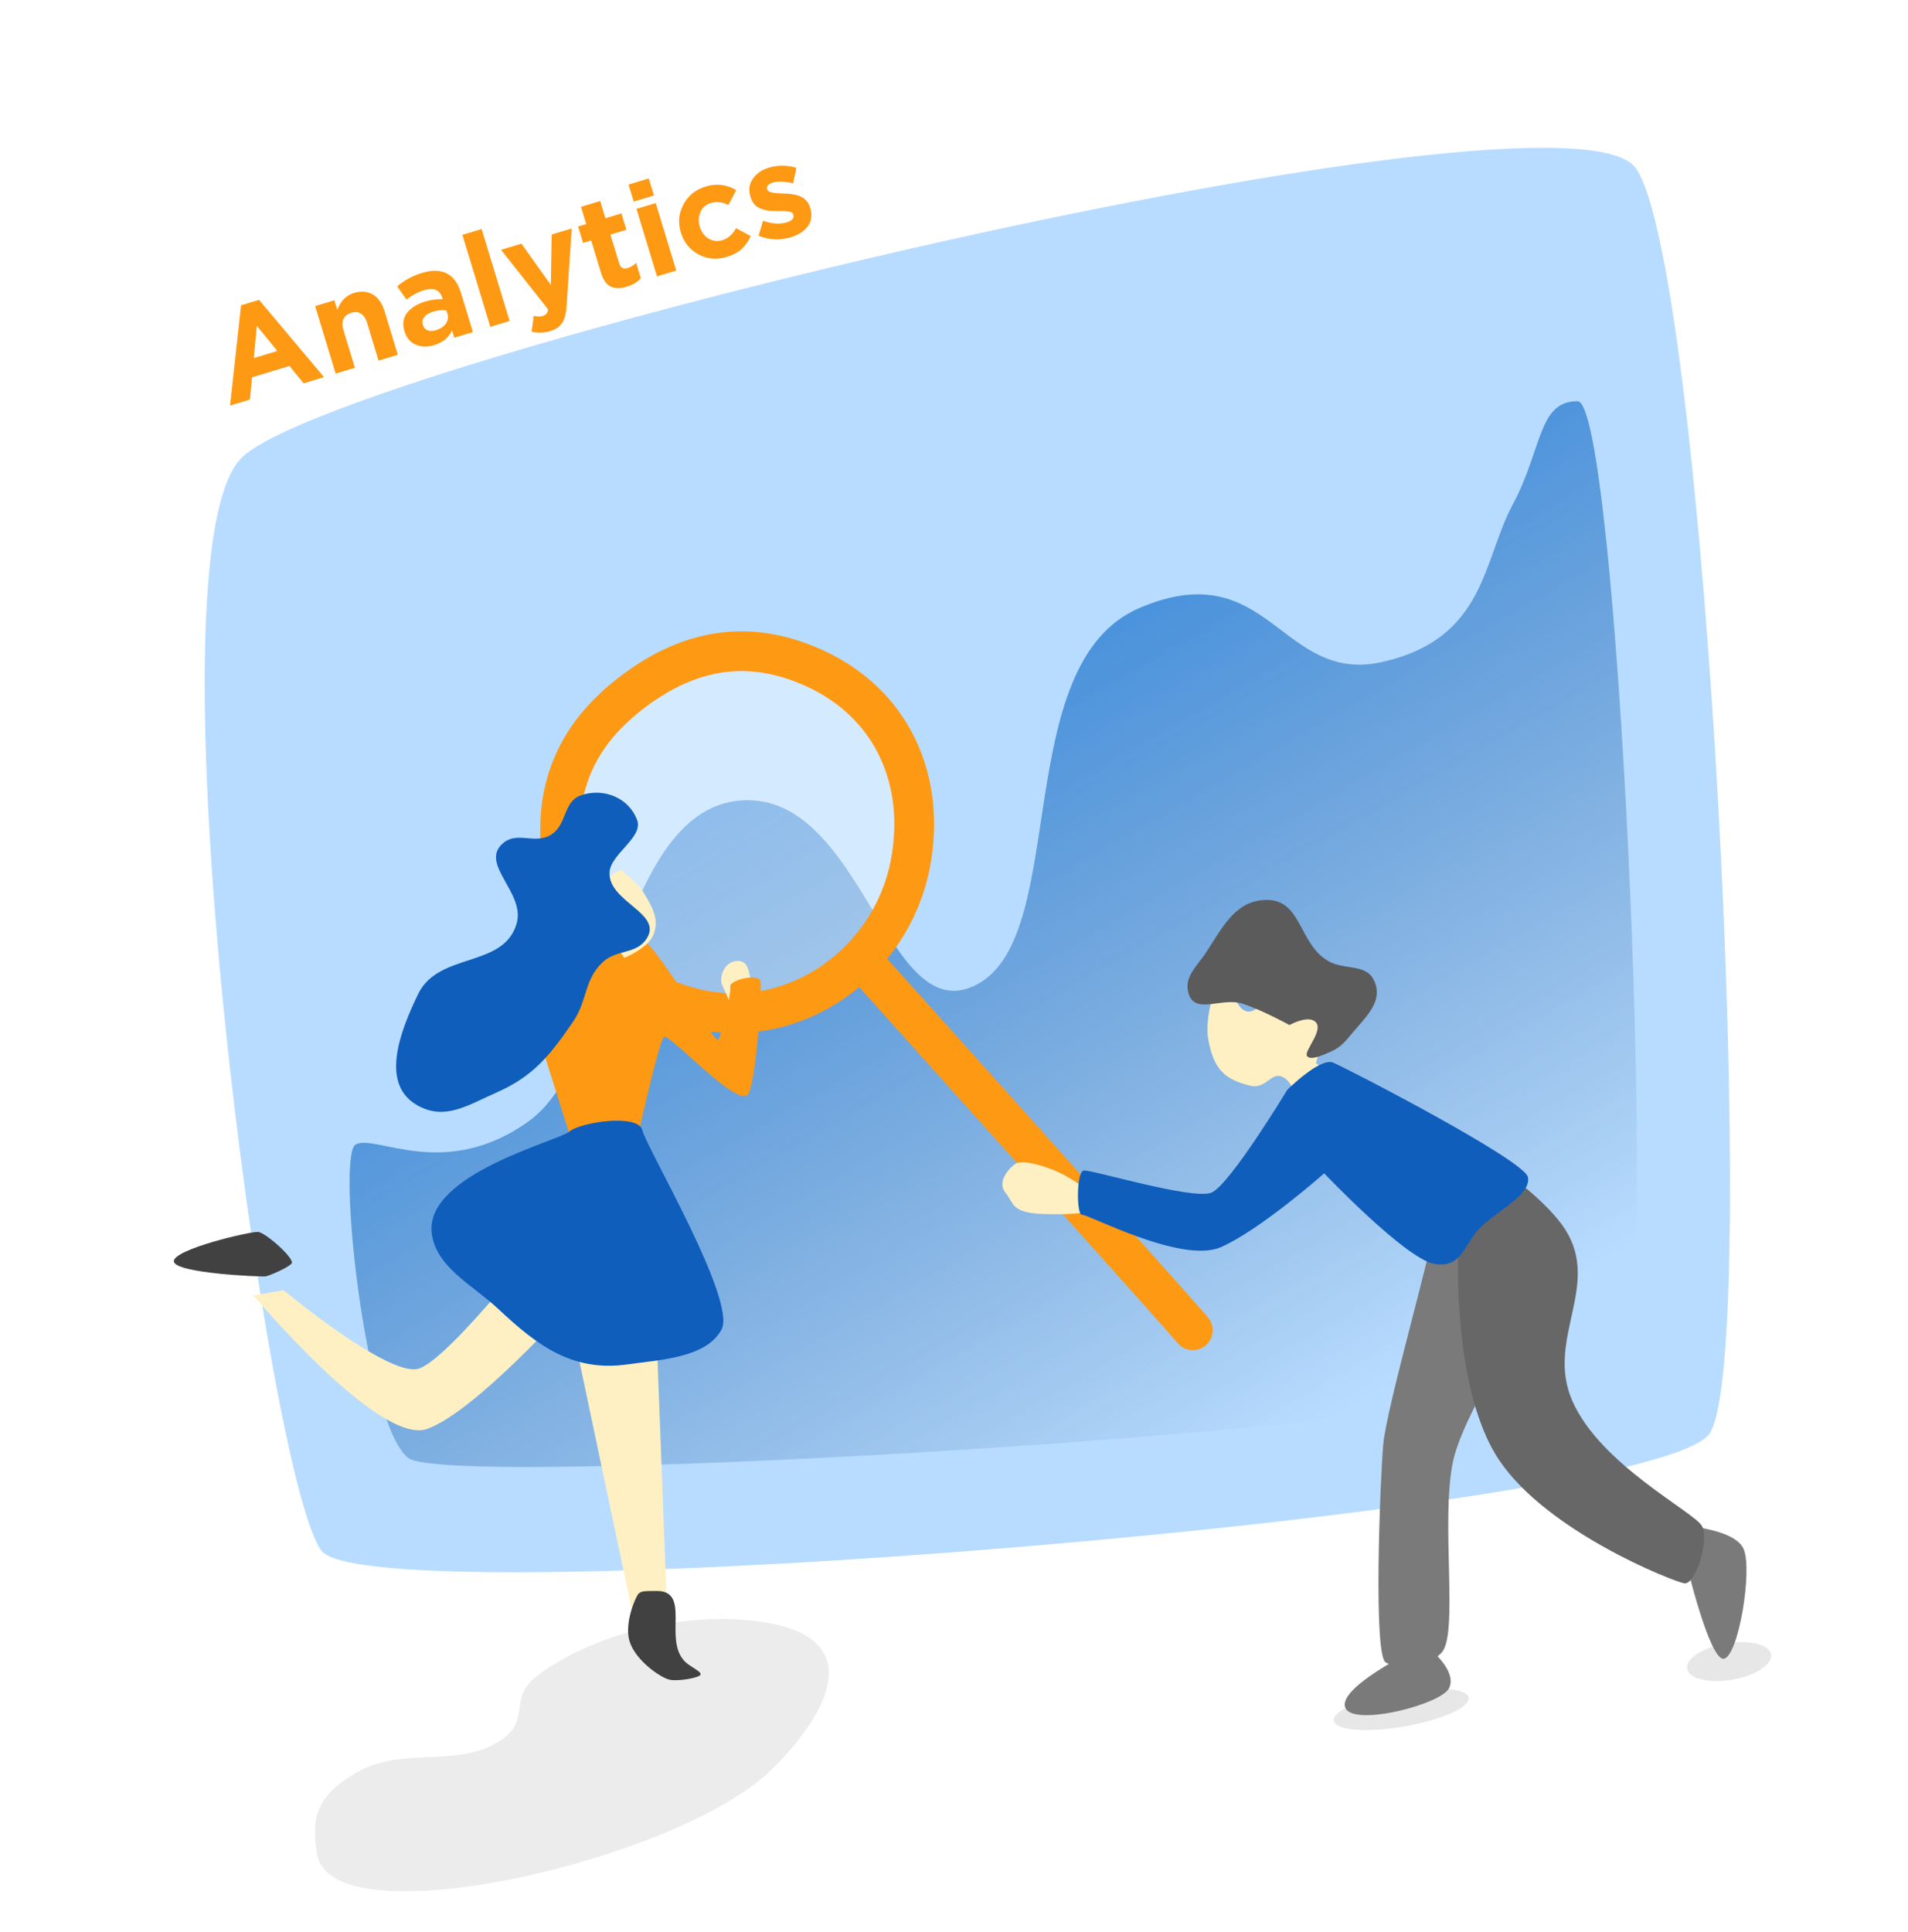 <svg width="240" height="243" viewBox="0 0 240 243" fill="none" xmlns="http://www.w3.org/2000/svg">
<ellipse cx="176.251" cy="214.962" rx="8.612" ry="2.2" transform="rotate(-9.706 176.251 214.962)" fill="#C4C4C4" fill-opacity="0.4"/>
<ellipse cx="217.493" cy="208.965" rx="5.353" ry="2.315" transform="rotate(-9.706 217.493 208.965)" fill="#C4C4C4" fill-opacity="0.4"/>
<path d="M215.088 180.225C208.637 190.365 47.263 203.415 40.479 195.07C33.695 186.724 17.867 69.375 30.485 57.476C43.103 45.577 196.946 8.583 205.767 21.157C214.588 33.731 221.54 170.085 215.088 180.225Z" fill="#B8DCFF"/>
<path d="M173.99 83.229C186.897 80.238 186.494 70.493 190.272 63.468C194.051 56.443 193.444 50.416 198.449 50.462C203.454 50.507 208.617 163.974 204.288 171.516C199.96 179.058 56.812 187.591 51.371 183.378C45.929 179.165 42.347 145.383 44.721 143.947C47.094 142.51 55.985 148.689 66.626 140.921C77.267 133.153 77.905 101.668 93.302 100.665C108.699 99.662 111.487 130.084 123.029 123.734C134.571 117.383 127.004 83.402 143.347 76.453C159.691 69.505 161.083 86.22 173.99 83.229Z" fill="url(#paint0_linear)"/>
<path d="M102.503 84.059C94.371 80.327 86.895 81.531 79.73 86.898C72.614 92.227 69.612 98.92 70.657 107.711C71.836 117.628 77.856 124.638 87.632 126.887C99.99 129.729 112.114 121.07 114.504 108.667C116.528 98.166 112.251 88.534 102.503 84.059Z" fill="white" fill-opacity="0.4"/>
<path d="M150.035 167.301C149.42 166.467 122.627 136.599 109.307 121.77M79.73 86.898C86.895 81.531 94.371 80.327 102.503 84.059C112.251 88.534 116.528 98.166 114.504 108.667C112.114 121.07 99.99 129.729 87.632 126.887C77.856 124.638 71.836 117.628 70.657 107.711C69.612 98.92 72.614 92.227 79.73 86.898Z" stroke="#FE9914" stroke-width="5" stroke-linecap="round"/>
<g filter="url(#filter0_d)">
<path d="M90.879 119.968C91.391 120.997 92.075 122.766 92.357 123.364L94.411 123.59C94.411 123.59 94.962 121.258 94.558 119.87C94.177 118.559 94.308 116.666 92.588 116.858C91.095 117.025 90.367 118.939 90.879 119.968Z" fill="#FFF0C3"/>
</g>
<path d="M182.288 212.287C183.238 210.245 180.207 207.71 180.207 207.71L176.307 208.377C176.307 208.377 168.057 212.607 169.27 214.866C170.483 217.125 181.339 214.328 182.288 212.287Z" fill="#7A7A7A"/>
<path d="M216.841 208.607C215.005 208.921 211.978 196.05 211.978 196.05L211.255 191.828C211.255 191.828 218.162 192.174 219.319 194.794C220.475 197.415 218.676 208.293 216.841 208.607Z" fill="#7A7A7A"/>
<g filter="url(#filter1_d)">
<path d="M130.922 151.661C134.681 151.84 138.486 151.542 138.291 150.4C138.096 149.259 135.201 147.523 133.81 146.752C132.419 145.98 128.688 144.644 127.666 145.406C126.645 146.168 125.446 147.782 126.484 149.014C127.521 150.246 127.163 151.481 130.922 151.661Z" fill="#FFF0C3"/>
</g>
<g filter="url(#filter2_d)">
<path d="M161.793 134.742C162.845 135.609 163.229 137.915 163.229 137.915L168.475 134.992L165.531 132.71L167.107 126.996L160.536 122.169C160.536 122.169 157.552 129.359 155.33 124.579C153.108 119.798 151.49 126.803 151.966 129.586C152.656 133.617 154.145 134.755 157.203 135.528C159.488 136.105 159.978 133.247 161.793 134.742Z" fill="#FFF0C3"/>
</g>
<path d="M149.536 125.042C150.381 127.588 153.697 125.422 156.23 126.21C158.675 126.97 162.197 128.917 162.197 128.917C162.197 128.917 164.249 127.752 165.297 128.386C166.801 129.296 163.997 132.145 164.39 132.783C164.777 133.41 166.239 132.768 167.315 132.296L167.366 132.274C168.682 131.697 169.221 130.966 170.146 129.87C171.925 127.764 174 125.869 172.862 123.365C171.821 121.073 169.076 122.113 166.932 120.781C163.404 118.588 163.668 113.274 159.506 113.183C155.577 113.097 153.925 116.346 151.804 119.641C150.565 121.566 148.818 122.874 149.536 125.042Z" fill="#5B5B5B"/>
<path d="M173.992 181.667C174.392 177.043 180.276 156.66 180.072 155.469L196.359 159.26C196.359 159.26 184.289 176.358 182.746 183.903C181.203 191.449 183.508 205.617 181.308 207.873C179.108 210.128 175.872 209.977 174.3 209.072C172.729 208.166 173.591 186.291 173.992 181.667Z" fill="#7A7A7A"/>
<path d="M188.612 183.686C182.025 173.942 183.539 154.026 183.539 154.026L189.509 147.513C189.509 147.513 194.777 151.273 196.916 154.676C201.379 161.776 194.418 168.428 197.75 176.119C201.282 184.27 213.215 190.168 214.114 191.969C215.012 193.769 213.252 199.355 211.86 199.124C210.468 198.892 194.704 192.697 188.612 183.686Z" fill="#676767"/>
<path d="M136.099 152.773C135.41 152.89 135.372 147.373 136.309 147.215C137.246 147.057 150.096 150.966 152.397 149.985C154.698 149.004 161.928 137.054 161.928 137.054C161.928 137.054 166.03 132.972 167.666 133.632C169.301 134.292 191.836 145.936 192.199 148.057C192.562 150.178 188.846 151.97 186.408 154.184C184.189 156.199 184.021 159.609 180.382 158.939C176.743 158.27 166.564 147.562 166.564 147.562C166.564 147.562 158.505 154.695 153.571 156.847C148.636 159 136.787 152.655 136.099 152.773Z" fill="#0F5EBC"/>
<path d="M96.987 222.612C85.36 234 41.519 244.121 39.867 233.117C39.294 229.299 39.157 225.938 45.365 222.655C50.704 219.831 57.199 222.158 62.367 219.25C67.287 216.482 63.542 213.754 67.653 210.691C75.111 205.135 87.258 202.368 96.845 204.148C108.747 206.358 104.425 215.326 96.987 222.612Z" fill="#ECECEC"/>
<g filter="url(#filter3_d)">
<path d="M83.987 200.712L82.543 162.708L71.215 159.29L80.587 203.725L83.987 200.712Z" fill="#FFF0C3"/>
</g>
<g filter="url(#filter4_d)">
<path d="M53.72 175.712C59.73 173.586 71.664 160.22 71.664 160.22L69.869 149.722C69.869 149.722 56.399 167.227 52.558 168.159C48.716 169.091 35.676 158.272 35.676 158.272L31.89 158.92C31.89 158.92 47.709 177.838 53.72 175.712Z" fill="#FFF0C3"/>
</g>
<path d="M95.655 123.402C95.479 122.374 91.733 123.25 91.869 124.049C92.006 124.848 90.735 130.532 90.304 130.776C89.874 131.02 83.037 120.039 81.522 118.772C80.006 117.504 74.41 119.988 74.41 119.988L64.381 124.17L68.368 132.296L71.985 143.775L80.358 142.342C80.358 142.342 82.902 130.985 83.512 130.411C84.123 129.837 93.147 139.803 94.172 137.514C95.198 135.225 95.83 124.429 95.655 123.402Z" fill="#FE9914"/>
<g filter="url(#filter5_d)">
<path d="M81.047 108.4C80.207 106.972 78.052 105.389 78.052 105.389L72.993 108.251L78.53 116.464C78.53 116.464 81.483 115.275 82.174 113.609C82.973 111.684 82.102 110.195 81.047 108.4Z" fill="#FFF0C3"/>
</g>
<path d="M80.798 142.148C80.313 140 72.952 141.141 71.617 142.309C70.282 143.478 53.665 147.603 54.291 154.903C54.668 159.299 59.463 161.598 62.683 164.625C67.717 169.359 72.122 172.565 78.985 171.585C83.015 171.009 88.812 170.785 90.754 167.223C92.731 163.596 81.284 144.297 80.798 142.148Z" fill="#0F5EBC"/>
<path d="M73.117 100.008C75.974 99.052 79.115 100.337 80.148 103.151C80.944 105.319 76.757 107.427 76.67 109.735C76.532 113.418 83.316 114.825 81.385 117.972C80.081 120.098 77.573 119.319 75.771 121.047C73.426 123.295 73.921 125.812 72.085 128.489C69.178 132.729 67.115 135.351 62.398 137.427C58.864 138.983 56.05 140.908 52.648 139.095C47.779 136.5 50.19 129.965 52.6 125.01C55.205 119.655 63.435 121.816 65.004 116.077C66.054 112.235 60.233 108.611 63.286 106.035C65.09 104.513 67.215 106.212 69.251 105.015C71.384 103.76 70.769 100.794 73.117 100.008Z" fill="#0F5EBC"/>
<path d="M32.456 154.932C33.413 155.003 37.174 158.353 36.678 158.907C36.183 159.462 33.872 160.444 33.413 160.523C32.954 160.601 21.896 160.144 21.872 158.621C21.847 157.099 31.5 154.86 32.456 154.932Z" fill="#414141"/>
<path d="M79.194 206.433C78.498 204.206 79.91 200.885 80.309 200.442C80.709 199.999 81.57 200.119 82.388 200.087C87.108 199.897 83.334 206.158 86.168 208.981C86.858 209.668 88.281 210.21 88.112 210.613C87.943 211.017 85.402 211.451 84.3 211.265C83.199 211.079 79.958 208.875 79.194 206.433Z" fill="#414141"/>
<path d="M28.939 51.004L30.322 38.393L32.583 37.709L40.755 47.429L38.191 48.205L36.416 46.026L31.702 47.453L31.439 50.248L28.939 51.004ZM31.923 45.034L34.885 44.138L32.311 40.991L31.923 45.034Z" fill="#FE9914"/>
<path d="M42.22 46.985L39.64 38.497L42.06 37.764L42.426 38.968C42.861 37.845 43.556 37.139 44.512 36.849C45.425 36.573 46.221 36.638 46.901 37.043C47.581 37.449 48.07 38.142 48.368 39.124L50.039 44.619L47.618 45.352L46.179 40.617C46.009 40.057 45.751 39.668 45.407 39.449C45.062 39.231 44.656 39.192 44.189 39.334C43.722 39.475 43.395 39.735 43.209 40.114C43.034 40.49 43.031 40.958 43.201 41.518L44.641 46.253L42.22 46.985Z" fill="#FE9914"/>
<path d="M54.61 43.409C53.772 43.663 53 43.643 52.296 43.348C51.603 43.051 51.131 42.49 50.881 41.667C50.608 40.769 50.711 40.001 51.188 39.36C51.677 38.717 52.446 38.236 53.497 37.918C54.209 37.703 54.939 37.608 55.689 37.635L55.646 37.493C55.331 36.458 54.564 36.125 53.343 36.495C52.61 36.716 51.871 37.107 51.126 37.667L49.962 36.013C50.864 35.244 51.9 34.683 53.067 34.33C54.352 33.941 55.409 33.967 56.239 34.408C57.04 34.834 57.623 35.644 57.985 36.837L59.483 41.762L57.142 42.47L56.863 41.552C56.433 42.466 55.682 43.085 54.61 43.409ZM54.837 41.525C55.4 41.354 55.815 41.079 56.081 40.699C56.345 40.307 56.411 39.895 56.28 39.463L56.15 39.035C55.629 38.962 55.082 39.012 54.509 39.186C53.978 39.346 53.596 39.577 53.363 39.878C53.137 40.166 53.084 40.505 53.203 40.895C53.299 41.212 53.498 41.428 53.8 41.544C54.099 41.65 54.444 41.644 54.837 41.525Z" fill="#FE9914"/>
<path d="M61.677 41.098L58.162 29.537L60.583 28.805L64.097 40.366L61.677 41.098Z" fill="#FE9914"/>
<path d="M69.194 41.642C68.429 41.874 67.653 41.895 66.866 41.707L67.148 39.719C67.587 39.828 67.966 39.835 68.285 39.739C68.667 39.623 68.892 39.353 68.96 38.929L63.026 31.42L65.59 30.645L69.29 35.837L69.395 29.493L71.912 28.732L71.274 38.419C71.212 39.395 71.026 40.12 70.718 40.593C70.413 41.078 69.905 41.427 69.194 41.642Z" fill="#FE9914"/>
<path d="M78.845 36.059C78.048 36.3 77.375 36.296 76.824 36.048C76.281 35.786 75.868 35.19 75.585 34.261L74.362 30.238L73.343 30.547L72.717 28.488L73.737 28.18L73.077 26.01L75.497 25.277L76.157 27.447L78.163 26.84L78.789 28.899L76.783 29.506L77.885 33.133C78.052 33.682 78.396 33.877 78.916 33.72C79.341 33.592 79.708 33.371 80.019 33.058L80.606 34.99C80.154 35.484 79.567 35.841 78.845 36.059Z" fill="#FE9914"/>
<path d="M79.711 25.351L79.061 23.213L81.609 22.442L82.259 24.58L79.711 25.351ZM82.64 34.755L80.059 26.266L82.48 25.534L85.06 34.023L82.64 34.755Z" fill="#FE9914"/>
<path d="M91.42 32.306C90.146 32.691 88.954 32.585 87.845 31.987C86.746 31.385 86.009 30.467 85.634 29.232C85.262 28.007 85.37 26.838 85.959 25.726C86.546 24.604 87.481 23.848 88.765 23.459C90.135 23.045 91.416 23.199 92.61 23.922L91.626 25.776C90.861 25.396 90.113 25.317 89.38 25.539C88.786 25.718 88.361 26.095 88.106 26.668C87.851 27.241 87.823 27.854 88.022 28.509C88.225 29.174 88.591 29.674 89.122 30.009C89.66 30.331 90.253 30.393 90.901 30.198C91.57 29.995 92.131 29.497 92.585 28.702L94.436 29.699C94.123 30.347 93.741 30.883 93.29 31.308C92.84 31.732 92.216 32.065 91.42 32.306Z" fill="#FE9914"/>
<path d="M99.473 29.835C98.124 30.243 96.773 30.184 95.42 29.66L95.974 27.763C97.113 28.156 98.113 28.223 98.973 27.962C99.652 27.757 99.925 27.432 99.79 26.989C99.774 26.936 99.747 26.887 99.71 26.84C99.683 26.791 99.642 26.751 99.587 26.722C99.532 26.692 99.473 26.67 99.41 26.654C99.355 26.625 99.28 26.607 99.185 26.601C99.098 26.581 99.019 26.571 98.949 26.569C98.887 26.553 98.797 26.546 98.681 26.546C98.562 26.536 98.463 26.532 98.382 26.533C98.301 26.534 98.192 26.538 98.055 26.545C97.915 26.542 97.805 26.541 97.724 26.542C97.331 26.546 96.991 26.533 96.704 26.505C96.424 26.462 96.118 26.388 95.784 26.281C95.447 26.164 95.159 25.98 94.921 25.73C94.69 25.465 94.513 25.133 94.391 24.731C94.138 23.897 94.236 23.153 94.686 22.498C95.133 21.832 95.802 21.364 96.694 21.095C97.84 20.748 99.001 20.754 100.177 21.113L99.759 23.055C98.696 22.8 97.846 22.769 97.209 22.962C96.615 23.142 96.38 23.438 96.505 23.85C96.592 24.135 97.174 24.293 98.25 24.325C98.379 24.332 98.479 24.336 98.549 24.338C98.865 24.346 99.136 24.362 99.364 24.386C99.591 24.409 99.855 24.456 100.154 24.527C100.454 24.598 100.704 24.695 100.904 24.819C101.111 24.929 101.307 25.095 101.49 25.316C101.673 25.537 101.811 25.801 101.904 26.107C102.18 27.015 102.086 27.793 101.622 28.441C101.166 29.075 100.449 29.539 99.473 29.835Z" fill="#FE9914"/>
<defs>
<filter id="filter0_d" x="90.35" y="116.61" width="4.842" height="11.474" filterUnits="userSpaceOnUse" color-interpolation-filters="sRGB">
<feFlood flood-opacity="0" result="BackgroundImageFix"/>
<feColorMatrix in="SourceAlpha" type="matrix" values="0 0 0 0 0 0 0 0 0 0 0 0 0 0 0 0 0 0 127 0"/>
<feOffset dy="4"/>
<feColorMatrix type="matrix" values="0 0 0 0 0 0 0 0 0 0 0 0 0 0 0 0 0 0 0.15 0"/>
<feBlend mode="normal" in2="BackgroundImageFix" result="effect1_dropShadow"/>
<feBlend mode="normal" in="SourceGraphic" in2="effect1_dropShadow" result="shape"/>
</filter>
<filter id="filter1_d" x="125.666" y="143.678" width="12.751" height="10.418" filterUnits="userSpaceOnUse" color-interpolation-filters="sRGB">
<feFlood flood-opacity="0" result="BackgroundImageFix"/>
<feColorMatrix in="SourceAlpha" type="matrix" values="0 0 0 0 0 0 0 0 0 0 0 0 0 0 0 0 0 0 127 0"/>
<feOffset dy="1"/>
<feColorMatrix type="matrix" values="0 0 0 0 0 0 0 0 0 0 0 0 0 0 0 0 0 0 0.15 0"/>
<feBlend mode="normal" in2="BackgroundImageFix" result="effect1_dropShadow"/>
<feBlend mode="normal" in="SourceGraphic" in2="effect1_dropShadow" result="shape"/>
</filter>
<filter id="filter2_d" x="150.915" y="120.853" width="17.896" height="19.698" filterUnits="userSpaceOnUse" color-interpolation-filters="sRGB">
<feFlood flood-opacity="0" result="BackgroundImageFix"/>
<feColorMatrix in="SourceAlpha" type="matrix" values="0 0 0 0 0 0 0 0 0 0 0 0 0 0 0 0 0 0 127 0"/>
<feOffset dy="1"/>
<feColorMatrix type="matrix" values="0 0 0 0 0 0 0 0 0 0 0 0 0 0 0 0 0 0 0.15 0"/>
<feBlend mode="normal" in2="BackgroundImageFix" result="effect1_dropShadow"/>
<feBlend mode="normal" in="SourceGraphic" in2="effect1_dropShadow" result="shape"/>
</filter>
<filter id="filter3_d" x="71.215" y="157.504" width="18.089" height="50.515" filterUnits="userSpaceOnUse" color-interpolation-filters="sRGB">
<feFlood flood-opacity="0" result="BackgroundImageFix"/>
<feColorMatrix in="SourceAlpha" type="matrix" values="0 0 0 0 0 0 0 0 0 0 0 0 0 0 0 0 0 0 127 0"/>
<feOffset dy="4"/>
<feColorMatrix type="matrix" values="0 0 0 0 0 0 0 0 0 0 0 0 0 0 0 0 0 0 0.15 0"/>
<feBlend mode="normal" in2="BackgroundImageFix" result="effect1_dropShadow"/>
<feBlend mode="normal" in="SourceGraphic" in2="effect1_dropShadow" result="shape"/>
</filter>
<filter id="filter4_d" x="31.89" y="149.722" width="39.775" height="30.156" filterUnits="userSpaceOnUse" color-interpolation-filters="sRGB">
<feFlood flood-opacity="0" result="BackgroundImageFix"/>
<feColorMatrix in="SourceAlpha" type="matrix" values="0 0 0 0 0 0 0 0 0 0 0 0 0 0 0 0 0 0 127 0"/>
<feOffset dy="4"/>
<feColorMatrix type="matrix" values="0 0 0 0 0 0 0 0 0 0 0 0 0 0 0 0 0 0 0.15 0"/>
<feBlend mode="normal" in2="BackgroundImageFix" result="effect1_dropShadow"/>
<feBlend mode="normal" in="SourceGraphic" in2="effect1_dropShadow" result="shape"/>
</filter>
<filter id="filter5_d" x="72.661" y="104.834" width="10.486" height="16.317" filterUnits="userSpaceOnUse" color-interpolation-filters="sRGB">
<feFlood flood-opacity="0" result="BackgroundImageFix"/>
<feColorMatrix in="SourceAlpha" type="matrix" values="0 0 0 0 0 0 0 0 0 0 0 0 0 0 0 0 0 0 127 0"/>
<feOffset dy="4"/>
<feColorMatrix type="matrix" values="0 0 0 0 0 0 0 0 0 0 0 0 0 0 0 0 0 0 0.15 0"/>
<feBlend mode="normal" in2="BackgroundImageFix" result="effect1_dropShadow"/>
<feBlend mode="normal" in="SourceGraphic" in2="effect1_dropShadow" result="shape"/>
</filter>
<linearGradient id="paint0_linear" x1="59.308" y1="61.09" x2="167.779" y2="248.664" gradientUnits="userSpaceOnUse">
<stop stop-color="#0C80F2"/>
<stop offset="0.719" stop-color="#104482" stop-opacity="0"/>
</linearGradient>
</defs>
</svg>
